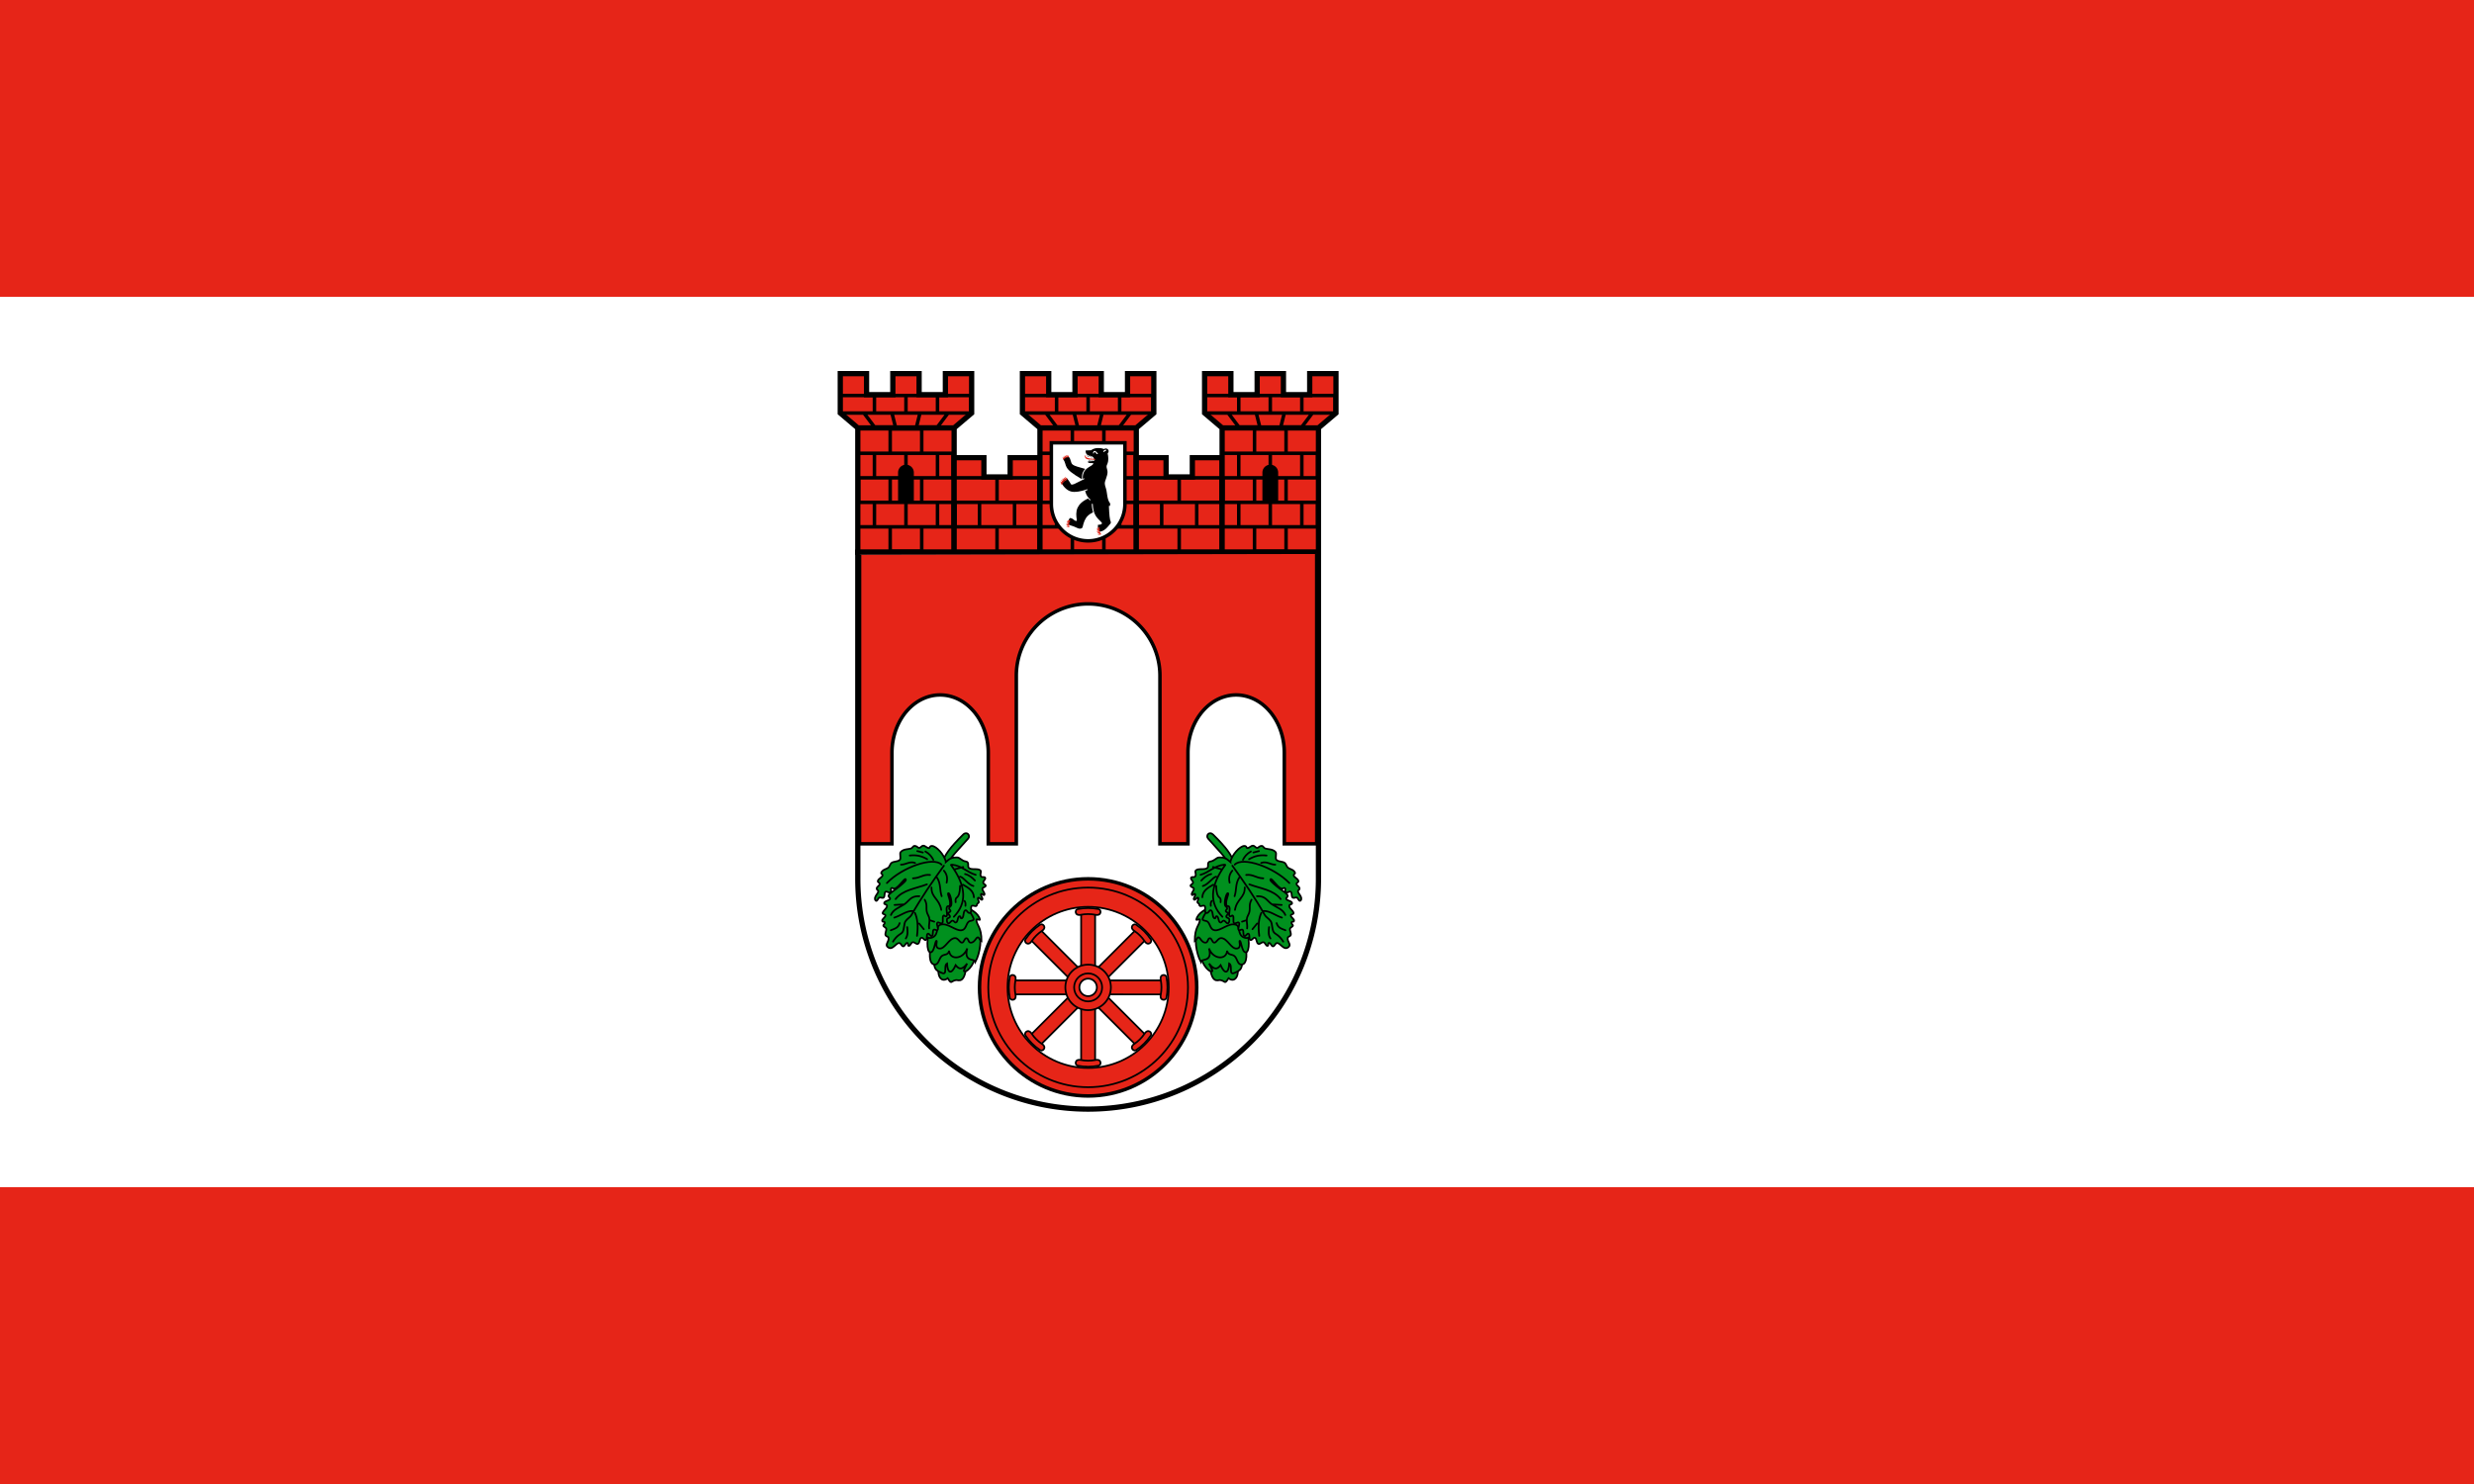 <?xml version="1.0" encoding="UTF-8" standalone="no"?>
<svg
   version="1.1"
   width="500"
   height="300"
   viewBox="0 0 250 150"
   id="svg1654"
   xmlns:xlink="http://www.w3.org/1999/xlink"
   xmlns="http://www.w3.org/2000/svg"
   xmlns:svg="http://www.w3.org/2000/svg"
   xmlns:rdf="http://www.w3.org/1999/02/22-rdf-syntax-ns#"
   xmlns:cc="http://creativecommons.org/ns#">
  <rect x="0" y="0" width="250" height="150" fill="#333333" stroke="none"/>
  <defs
     id="defs1658" />
  <desc
     id="desc1562">Das Wappen des Berliner Bezirks Pankow</desc>
  <g
     id="g5328"
     transform="translate(121.71,-61.921)">
    <path
       id="rect1719-1"
       style="fill:#e62518;stroke-width:0;stroke-linecap:square;stroke-miterlimit:8;stop-color:#000000"
       d="m -121.71,61.921 h 250 V 211.921 h -250 z" />
    <path
       id="rect1719"
       style="fill:#ffffff;stroke-width:0;stroke-linecap:square;stroke-miterlimit:8;stop-color:#000000"
       d="m -121.71,91.921 h 250 V 181.921 h -250 z" />
  </g>
  <g
     id="g1893"
     transform="matrix(0.177,0,0,0.177,84.645,37.5)">
    <path
       d="m 1.5,1.5 h 15 v 12 h 15 v -12 h 15 v 12 h 15 v -12 h 15 V 24 l -10,8.5 v 71 h -55 v -71 h 55 -55 L 1.5,24 Z"
       stroke-width="3"
       fill="#e62518"
       id="path1564"
       style="stroke:#000000" />
    <path
       d="M 2,14 H 76 V 24 H 2 M 21,14 V 24 H 39 V 14 h 18 v 10 m -42,0 6,8 h 12 l -2,-8 h 16 l -2,8 h 12 l 6,-8 M 12,89 H 66 V 75 H 12 V 61 H 66 V 47 H 12 39 V 61 H 21 V 47 h 9 V 33 h 18 v 14 h 9 v 14 h -9 v 14 h 9 v 14 h -9 v 14 H 30 V 89 H 21 V 75 h 9 V 61 75 h 9 v 14"
       stroke-width="2"
       fill="none"
       id="path1566"
       style="stroke:#000000" />
    <path
       d="m 35,75 h 8 V 58 a 4,4 0 0 0 -8,0 z"
       id="path1568"
       style="stroke:#000000" />
    <path
       d="m 66.5,49.5 h 17 v 11 h 15 v -11 h 17 v 54 h -49 z"
       stroke-width="3"
       fill="#e62518"
       id="path1571"
       style="stroke:#000000" />
    <path
       d="m 67,61 h 48 V 75 H 67 v 14 h 48 M 91,61 v 14 h 10 V 89 M 81,75 v 14 h 10 v 14"
       stroke-width="2"
       fill="none"
       id="path1573"
       style="stroke:#000000" />
    <g
       id="use1576"
       stroke="#000000"
       transform="translate(104)">
      <path
         d="m 1.5,1.5 h 15 v 12 h 15 v -12 h 15 v 12 h 15 v -12 h 15 V 24 l -10,8.5 v 71 h -55 v -71 h 55 -55 L 1.5,24 Z"
         stroke-width="3"
         fill="#e62518"
         id="path1777" />
      <path
         d="M 2,14 H 76 V 24 H 2 M 21,14 V 24 H 39 V 14 h 18 v 10 m -42,0 6,8 h 12 l -2,-8 h 16 l -2,8 h 12 l 6,-8 M 12,89 H 66 V 75 H 12 V 61 H 66 V 47 H 12 39 V 61 H 21 V 47 h 9 V 33 h 18 v 14 h 9 v 14 h -9 v 14 h 9 v 14 h -9 v 14 H 30 V 89 H 21 V 75 h 9 V 61 75 h 9 v 14"
         stroke-width="2"
         fill="none"
         id="path1779" />
      <path
         d="m 35,75 h 8 V 58 a 4,4 0 0 0 -8,0 z"
         id="path1781" />
    </g>
    <g
       id="use1578"
       stroke="#000000"
       transform="translate(104)">
      <path
         d="m 66.5,49.5 h 17 v 11 h 15 v -11 h 17 v 54 h -49 z"
         stroke-width="3"
         fill="#e62518"
         id="path1785" />
      <path
         d="m 67,61 h 48 V 75 H 67 v 14 h 48 M 91,61 v 14 h 10 V 89 M 81,75 v 14 h 10 v 14"
         stroke-width="2"
         fill="none"
         id="path1787" />
    </g>
    <g
       id="use1580"
       stroke="#000000"
       transform="translate(208)">
      <path
         d="m 1.5,1.5 h 15 v 12 h 15 v -12 h 15 v 12 h 15 v -12 h 15 V 24 l -10,8.5 v 71 h -55 v -71 h 55 -55 L 1.5,24 Z"
         stroke-width="3"
         fill="#e62518"
         id="path1791" />
      <path
         d="M 2,14 H 76 V 24 H 2 M 21,14 V 24 H 39 V 14 h 18 v 10 m -42,0 6,8 h 12 l -2,-8 h 16 l -2,8 h 12 l 6,-8 M 12,89 H 66 V 75 H 12 V 61 H 66 V 47 H 12 39 V 61 H 21 V 47 h 9 V 33 h 18 v 14 h 9 v 14 h -9 v 14 h 9 v 14 h -9 v 14 H 30 V 89 H 21 V 75 h 9 V 61 75 h 9 v 14"
         stroke-width="2"
         fill="none"
         id="path1793" />
      <path
         d="m 35,75 h 8 V 58 a 4,4 0 0 0 -8,0 z"
         id="path1795" />
    </g>
    <path
       d="m 122,41 h 42 v 35 a 21,21 0 1 1 -42,0 z"
       stroke="#000000"
       stroke-width="2"
       fill="#ffffff"
       id="path1582" />
    <path
       d="m 144.655,45.264 -2.83,0.104 c -0.139,0.012 -0.244,0.081 -0.244,0.244 0.012,1.021 0.209,1.682 0.94,2.216 -0.093,0.568 -0.035,0.858 0.557,1.334 0.058,-0.464 0.244,-0.673 0.534,-0.87 0.023,0.012 0.046,0.012 0.058,0.023 -0.035,0.209 -0.035,0.429 0.012,0.557 0.116,0.325 0.684,0.336 0.835,0.104 0.139,0.336 0.429,0.348 0.661,0.348 0.244,0 0.36,-0.174 0.441,-0.336 0.139,0.116 0.278,0.244 0.406,0.406 0.406,0.557 0.476,1.276 0.476,1.96 -0.128,0.012 -0.255,0.023 -0.383,0.035 v -0.278 c -0.012,-0.394 -0.928,-0.464 -1.137,-0.128 -0.232,-0.255 -0.951,-0.209 -0.951,0.197 v 0.128 c -0.162,-0.209 -0.29,-0.429 -0.394,-0.65 -0.29,0.186 -0.464,0.325 -0.418,0.986 -0.128,0.012 -0.255,0.023 -0.371,0.035 0.012,0.766 0.348,0.974 3.086,0.916 0.07,0.766 -0.696,1.195 -1.264,1.554 -1.485,0.847 -3.051,1.775 -3.898,3.329 -0.708,1.23 -0.882,2.691 -0.8,4.106 l 0.812,-0.36 0.093,0.441 c -1.462,0.696 -4.13,2.111 -5.881,2.923 -0.429,0.197 -1.543,0.476 -1.775,0.081 -0.8,-1.38 -1.438,-2.424 -2.366,-3.48 -1.659,0.731 -2.424,1.404 -3.051,2.946 1.311,2.007 3.48,4.884 7.076,4.907 3.724,0.023 6.96,-1.346 7.668,-1.554 l 0.151,0.476 c -0.476,0.209 -0.893,0.36 -1.392,0.522 0.65,2.552 1.404,3.55 3.155,5.104 l -0.36,0.267 c -0.313,-0.186 -0.847,-0.777 -1.137,-1.056 -3.724,1.763 -5.116,3.526 -6.009,5.348 -0.986,2.192 -0.8,4.686 -0.383,6.995 0.081,0.383 -0.336,0.568 -0.65,0.452 -0.858,-0.197 -1.334,-1.056 -2.158,-1.369 -0.371,-0.162 -0.824,-0.313 -1.23,-0.255 -0.951,1.357 -0.835,2.042 -0.708,3.747 1.253,0.615 2.598,0.766 3.99,1.485 0.916,0.371 1.798,0.974 2.842,0.812 0.592,-0.058 1.183,-0.464 1.241,-1.09 0.522,-2.25 1.253,-4.64 2.97,-6.264 0.824,-0.812 1.891,-1.462 2.946,-1.96 -0.418,-1.601 -0.731,-3.202 -0.696,-4.872 l 0.51,-0.023 c 0.371,6.357 2.065,7.691 5.046,10.649 0.302,0.302 0.278,0.87 -0.162,1.044 -0.58,0.29 -1.264,0.313 -1.926,0.336 -0.116,1.647 0.267,3.26 0.87,3.921 1.833,-0.035 3.735,-1.485 4.837,-2.888 0.464,-0.58 1.021,-1.16 1.462,-1.728 0.545,-0.708 -0.046,-1.531 -0.209,-2.181 -0.452,-1.856 -0.661,-7.192 -0.684,-7.934 l 0.65,0.012 0.093,-1.346 c -1.937,-2.401 -1.624,-6.16 -2.424,-8.584 -0.313,-0.986 -0.661,-2.007 -0.661,-3.051 0,-1.415 1.601,-4.072 1.566,-6.438 -0.012,-0.998 -0.568,-2.297 -0.557,-2.888 0.012,-1.717 0.998,-1.346 0.974,-4.918 -0.012,-0.986 -0.128,-1.717 -0.383,-2.726 1.728,-1.821 -0.65,-3.642 -2.018,-2.506 -1.102,-0.29 -1.241,-0.58 -3.399,-0.58 -1.844,0 -2.9,0.499 -4.048,1.264 z m -3.341,10.637 c -3.387,-0.998 -5.788,-1.45 -7.134,-2.471 -1.357,-1.032 -0.8,-3.248 -2.39,-4.512 -1.473,-0.046 -2.355,0.615 -2.981,1.438 2.54,3.909 -0.847,4.86 10.649,11.426 -0.046,-3.631 0.638,-4.385 1.856,-5.881 z m 7.018,-8.433 c -0.174,0 -0.487,-0.093 -0.58,-0.22 -1.009,-1.543 -1.264,-0.986 -1.415,-0.452 -0.128,0.476 -0.684,0.487 -0.522,-0.151 0.406,-1.566 1.508,-1.346 2.877,0.824 z m 3.213,-1.566 c 0.278,-0.371 0.708,-0.731 1.172,-0.882 0.684,-0.232 0.963,0.325 0.418,0.51 -0.452,0.162 -0.835,0.476 -1.16,0.8 z m -8.897,2.007 c 0.174,0.104 0.418,0.232 0.777,0.336 -0.197,0.162 -0.383,0.394 -0.441,0.65 -0.313,-0.22 -0.441,-0.626 -0.336,-0.986 z m 1.856,0.615 c 0,0.151 -0.035,0.302 -0.081,0.371 -0.116,0.186 -0.545,0.174 -0.638,-0.081 -0.035,-0.104 -0.035,-0.29 0.012,-0.464 0.232,0.058 0.476,0.104 0.708,0.174 z m 0.139,0.035 c 0.313,0.093 0.615,0.197 0.882,0.371 -0.058,0.139 -0.162,0.278 -0.371,0.278 -0.186,0 -0.394,-0.012 -0.51,-0.232 -0.058,-0.116 -0.035,-0.278 0,-0.418 z m -0.626,3.016 -0.684,0.058 c -0.035,-0.325 0,-0.603 0.255,-0.789 0.128,0.232 0.267,0.452 0.429,0.65 z m 0.116,-0.006 v -0.365 c 0,-0.383 0.812,-0.36 0.824,0 v 0.29 z m 0.928,-0.087 v -0.325 c 0,-0.383 0.94,-0.36 0.94,-0.012 v 0.255 z"
       id="path1584"
       style="stroke-width:0.012" />
    <g
       fill="#e62518"
       id="g1604"
       transform="matrix(0.012,0,0,0.012,127,44)">
      <path
         d="m 1178,378 c 1,256 379,130 499,191 -2,-16 -5,-32 -10,-48 -61,-22 -148,-7 -241,-22 -187,-30 -210,-83 -210,-122 -1,-41 -38,-43 -38,1"
         id="path1586" />
      <g
         id="Krallen">
        <path
           d="m 329,3474 c 0,0 35,-13 110,26 36,18 58,-51 28,-60 -92,-29 -138,34 -138,34"
           id="Kralle" />
        <use
           xlink:href="#Kralle"
           transform="translate(-25,63)"
           id="use1589" />
        <use
           xlink:href="#Kralle"
           transform="translate(-44,128)"
           id="use1591" />
        <use
           xlink:href="#Kralle"
           transform="translate(-46,197)"
           id="use1593" />
        <use
           xlink:href="#Kralle"
           transform="translate(-37,267)"
           id="use1595" />
      </g>
      <use
         xlink:href="#Krallen"
         transform="matrix(0.986,-0.363,0.363,0.986,152.874,556.323)"
         id="use1598" />
      <use
         xlink:href="#Krallen"
         transform="matrix(0.663,0.948,-0.718,0.896,2492.198,-2039.701)"
         id="use1600" />
      <use
         xlink:href="#Krallen"
         transform="matrix(0.501,0.739,-0.739,0.501,2724.41,-1655.876)"
         id="use1602" />
    </g>
    <path
       d="m 11.5,103.5 h 263 V 290 a 131.5,131.5 0 0 1 -263,0 z"
       stroke="#000000"
       stroke-width="3"
       fill="#ffffff"
       id="path1607" />
    <g
       stroke="#000000"
       stroke-width="100"
       fill="#e62518"
       id="g1651"
       transform="matrix(0.01,0,0,0.01,10,102)">
      <path
         d="m 250,300 v 16500 h 1850 v -5200 a 2750,3300 0 0 1 5500,0 v 5200 H 9200 V 7200 a 4100,4100 0 0 1 8200,0 v 9600 h 1600 v -5200 a 2750,3300 0 0 1 5500,0 v 5200 h 1850 V 250"
         stroke-width="200"
         id="path1609" />
      <circle
         cx="13300"
         cy="25000"
         r="6200"
         stroke-width="200"
         id="circle1611" />
      <circle
         cx="13300"
         cy="25000"
         r="5700"
         id="circle1613" />
      <circle
         cx="13300"
         cy="25000"
         r="4600"
         fill="#ffffff"
         id="circle1615" />
      <g
         id="speiche">
        <path
           d="m 9000,24600 h 8600 v 800 H 9000"
           id="path1617" />
        <path
           d="m 9150,24600 c -50,270 -50,530 0,800 90,370 -280,370 -320,200 -80,-410 -80,-790 0,-1200 40,-170 410,-170 320,200 z m 8300,0 c 50,270 50,530 0,800 -90,370 280,370 320,200 80,-410 80,-790 0,-1200 -40,-170 -410,-170 -320,200 z"
           id="path1619" />
      </g>
      <use
         xlink:href="#speiche"
         transform="rotate(45,13300,25000)"
         id="use1622" />
      <use
         xlink:href="#speiche"
         transform="rotate(90,13300,25000)"
         id="use1624" />
      <use
         xlink:href="#speiche"
         transform="rotate(135,13300,25000)"
         id="use1626" />
      <circle
         cx="13300"
         cy="25000"
         r="1300"
         id="circle1628" />
      <circle
         cx="13300"
         cy="25000"
         r="800"
         id="circle1630" />
      <circle
         cx="13300"
         cy="25000"
         r="500"
         fill="#ffffff"
         id="circle1632" />
      <g
         id="hopfen"
         stroke-linecap="round"
         fill="#00901e">
        <path
           d="m 4984,17856 c 127,-420 431,-846 1185,-1587 211,-207 432,58 283,231 -493,572 -1164,1195 -1117,1483 m -455,5609 c -313,586 -7,1217 402,887 247,382 162,155 477,104 128,-21 556,296 603,-1110"
           id="path1634" />
        <path
           d="m 4604,23004 c -261,996 76,1043 328,1162 372,177 94,-412 313,-529 32,571 251,636 492,97 204,258 385,263 656,-97 -178,343 -222,436 -168,446 233,43 666,-480 779,-1385"
           id="path1636" />
        <path
           d="m 4403,22318 c -214,668 -202,1379 142,1378 245,0 225,-357 417,-499 132,-97 350,-30 402,-291 40,551 802,507 1036,-134 -223,815 440,564 469,767 258,-479 412,-1376 149,-1930"
           id="path1638" />
        <path
           d="m 4276,21737 c -176,293 -234,1265 30,1259 221,-5 253,-662 335,-656 75,6 -138,416 179,440 318,24 517,-568 872,-596 186,-14 279,260 402,261 128,1 140,-263 261,-253 128,10 89,259 253,253 216,-7 292,-303 395,-305 77,-2 104,174 209,223 2,-846 -282,-889 -291,-1229 -2,-69 213,50 201,-7 -80,-389 -591,-641 -916,-730"
           id="path1640" />
        <path
           d="m 3330,20888 c 0,0 458,1603 1125,1237 327,-180 135,-623 425,-708 409,-120 841,366 1192,320 264,-34 250,-363 410,-492 84,-67 199,-27 283,-119 60,-74 -611,-1214 -1252,-1289"
           id="path1642" />
        <path
           d="m 5180,17829 c -97,-417 -545,-893 -788,-907 -149,-8 -119,117 -182,121 -102,5 -213,-137 -316,-137 -98,0 -166,126 -231,128 -106,2 -105,-109 -277,-114 -74,-2 -112,113 -181,140 -156,61 -438,25 -600,204 -91,100 33,341 -51,447 -101,127 -380,80 -496,194 -62,60 -85,176 -147,239 -109,111 -345,112 -423,309 -23,58 79,81 76,144 -7,127 -245,181 -271,336 -11,68 119,92 110,160 -16,118 -191,161 -172,279 11,69 64,56 86,122 41,121 -305,358 -150,545 81,97 145,-142 215,-166 87,-30 178,55 247,-5 79,-69 20,-275 108,-330 69,-43 204,89 268,38 100,-79 -15,-174 64,-243 51,-44 128,59 210,21 265,-121 536,-610 608,-532 58,62 -126,217 -339,395 -217,181 -508,358 -605,473 -120,142 83,184 51,255 -54,118 -336,114 -339,250 -1,74 144,60 160,133 31,139 -196,263 -243,409 -33,103 167,73 157,163 -13,116 -218,199 -182,310 27,83 117,2 140,77 26,80 -83,136 -81,174 5,81 156,113 170,193 18,108 -84,265 -40,365 34,77 156,72 169,155 35,225 -218,373 -50,519 283,247 480,-281 687,-219 76,23 117,174 196,182 103,11 135,-203 239,-195 87,7 -9,166 85,168 95,2 127,-182 219,-206 112,-28 200,134 306,89 114,-49 79,-312 198,-346 82,-24 170,167 252,129 109,-51 3,-323 116,-363 74,-26 148,161 222,135 105,-37 17,-319 118,-367 47,-22 161,60 203,29 105,-77 -94,-337 0,-427 61,-58 200,88 266,35 103,-83 -23,-370 91,-442 36,-23 111,101 170,33 80,-92 -73,-427 38,-549 31,-34 98,-1 124,-40 138,-212 -158,-690 -66,-718 87,-26 222,479 167,684 -22,81 -110,94 -123,177 -9,61 91,103 80,164 -11,59 -118,61 -124,120 -7,73 109,127 94,199 -15,72 -136,62 -165,130 -30,69 -6,214 64,243 91,37 162,-166 259,-151 62,9 108,114 170,109 141,-12 92,-367 233,-359 60,3 29,120 89,120 178,-2 71,-442 248,-462 73,-8 110,162 212,155 196,-13 21,-342 142,-407 72,-39 180,43 253,7 38,-19 26,-80 51,-118 24,-37 85,-51 92,-93 12,-77 -101,-209 -38,-255 65,-48 162,154 228,108 88,-62 -136,-259 -53,-328 50,-41 133,106 175,56 75,-89 -139,-256 -105,-367 19,-62 167,-84 184,-147 21,-78 -128,-101 -140,-185 -16,-110 162,-194 107,-288 -37,-63 -168,-6 -220,-57 -112,-110 38,-276 -49,-359 -139,-134 -524,-7 -661,-143 -93,-93 59,-334 -177,-368 -245,-35 -323,-227 -497,-229 -262,-2 -394,39 -635,255 z"
           id="path1644" />
        <path
           d="m 5066,18050 c -671,929 -1304,1847 -1855,2823 -68,120 -245,205 -343,358 -87,136 -57,443 -164,611 -78,122 -299,141 -544,544 m 2772,-4396 c -459,-472 -2223,129 -3121,1050 m 2197,-1802 c 228,127 360,291 454,477 m -916,-500 320,82 m -752,172 c 397,-45 683,30 998,209 m -1497,312 c 288,5 494,-214 805,-97 m -120,879 c 442,-19 564,-239 976,-194 m -179,537 c -631,243 -1373,308 -1788,842 m 1356,-164 c -497,-30 -589,285 -857,462 -274,181 -633,283 -767,611 m 209,-574 492,-30 m 536,373 c -365,-5 -670,266 -1043,380 m 305,313 c -79,248 -204,296 -507,410 m 3033,-3405 c 148,176 226,390 156,685 m -544,-283 c 225,370 138,698 261,1058 m -581,-499 c -14,586 449,643 559,1281 m -946,-581 c 207,358 -2,538 201,894 147,257 13,497 52,745 m 37,-469 253,82 m -1102,-500 c 140,300 197,714 119,1311 m 119,-707 268,328 m -946,-120 c 19,223 55,445 -82,648 m 2578,-4201 c 905,1240 907,2202 164,2965 m 358,-1766 c -22,899 -313,495 -253,931 m -217,-2145 c 580,59 889,456 1363,581 m -1199,-313 484,-134 m 105,402 c 252,66 413,207 566,372 m -849,-223 c 187,25 450,452 760,536 m -589,-74 c 306,172 604,349 618,715 m -536,209 c 69,97 62,166 52,283"
           id="path1646" />
      </g>
      <use
         xlink:href="#hopfen"
         transform="matrix(-1,0,0,1,26600,0)"
         id="use1649" />
    </g>
  </g>
</svg>
